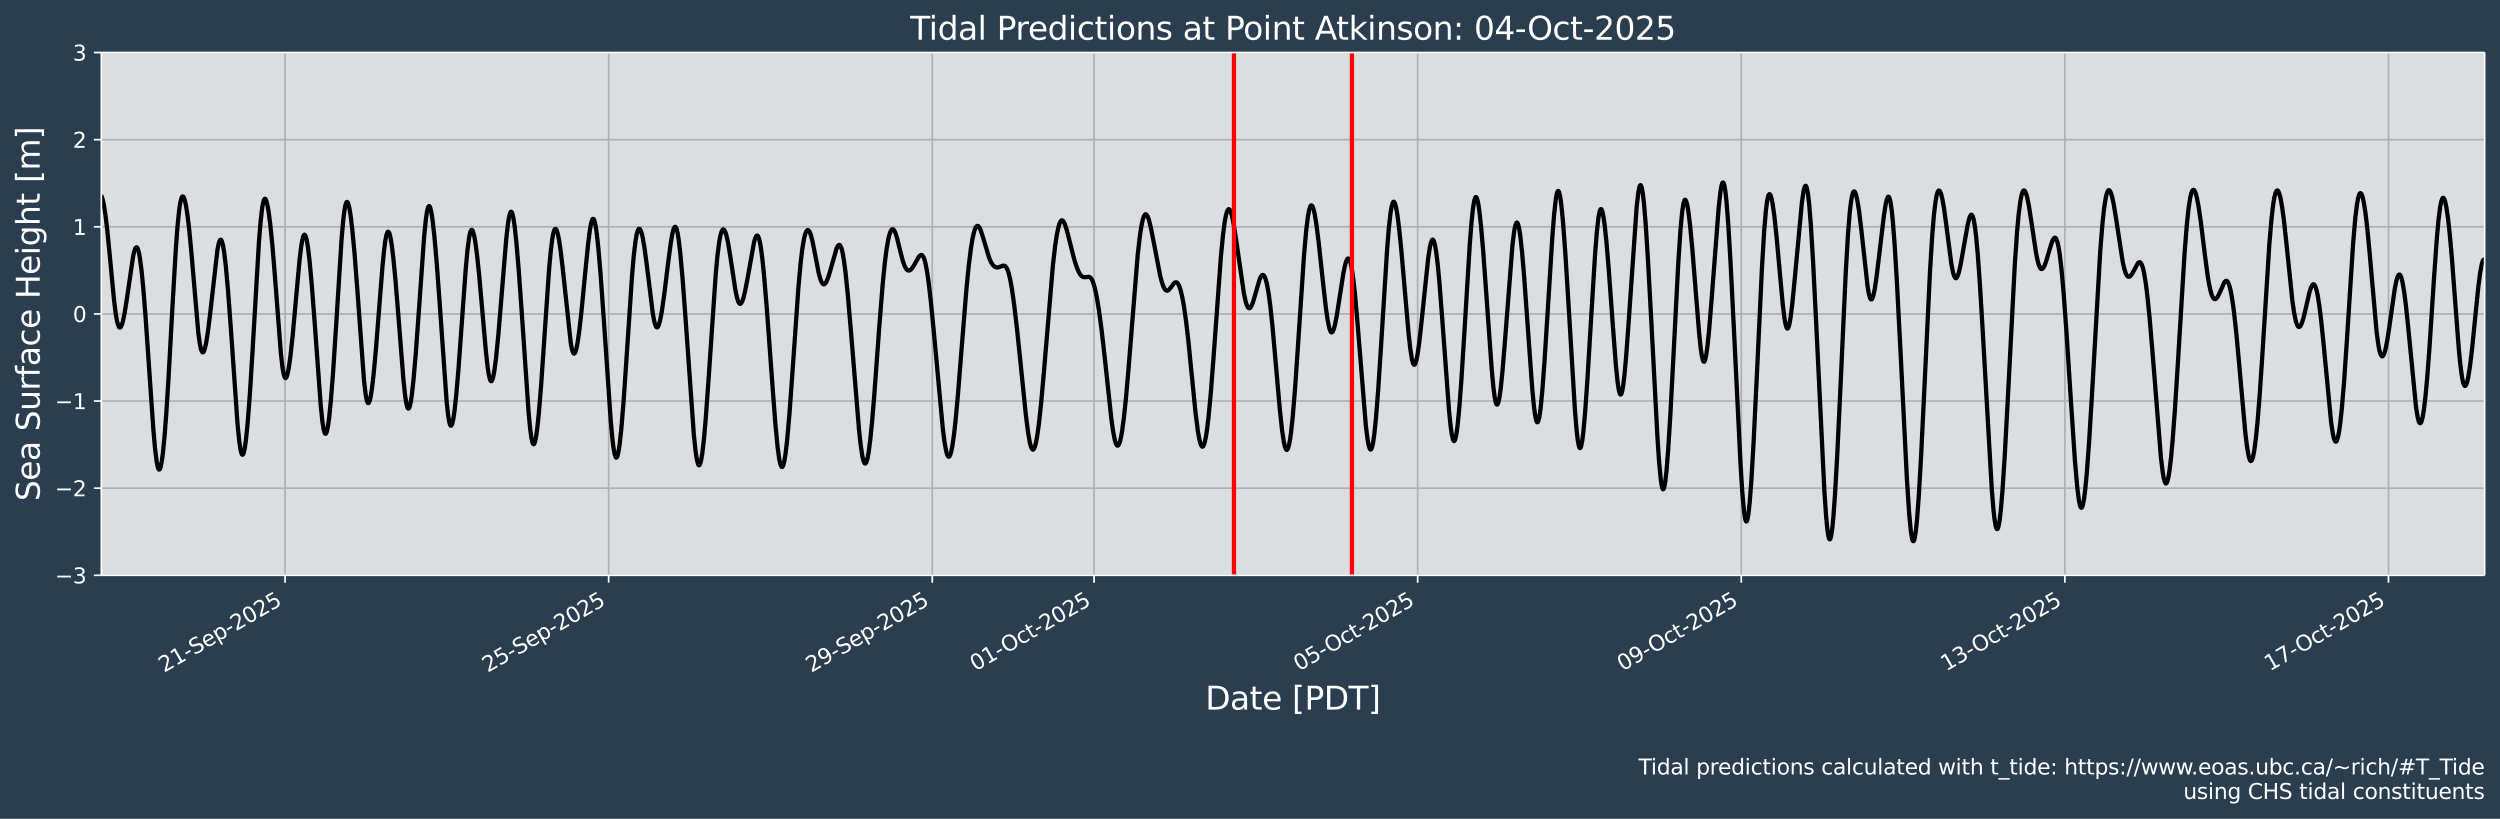 <?xml version="1.0" encoding="UTF-8"?>
<!DOCTYPE svg  PUBLIC '-//W3C//DTD SVG 1.1//EN'  'http://www.w3.org/Graphics/SVG/1.1/DTD/svg11.dtd'>
<svg width="1170.7pt" height="383.43pt" version="1.1" viewBox="0 0 1170.7 383.43" xmlns="http://www.w3.org/2000/svg" xmlns:xlink="http://www.w3.org/1999/xlink">
 <defs>
  <style type="text/css">*{stroke-linejoin: round; stroke-linecap: butt}</style>
 </defs>
 <g id="figure_1">
  <g id="patch_1">
   <path d="m0 383.43h1170.7v-383.43h-1170.7z" fill="#2b3e50"/>
  </g>
  <g id="axes_1">
   <g id="patch_2">
    <path d="m47.459 269.4h1116v-244.8h-1116z" fill="#dbdee1"/>
   </g>
   <g id="matplotlib.axis_1">
    <g id="xtick_1">
     <g id="line2d_1">
      <path d="m133.49 269.4v-244.8" clip-path="url(#p7d25f72ad2)" fill="none" stroke="#b0b0b0" stroke-linecap="square" stroke-width=".8"/>
     </g>
     <g id="line2d_2">
      <defs>
       <path id="m721f651498" d="m0 0v3.5" stroke="#fff" stroke-width=".8"/>
      </defs>
      <use x="133.488" y="269.398" fill="#ffffff" stroke="#ffffff" stroke-width=".8" xlink:href="#m721f651498"/>
     </g>
     <g id="text_1">
      <!-- 21-Sep-2025 -->
      <g transform="translate(76.814 315.1) rotate(-30) scale(.1 -.1)" fill="#fff">
       <defs>
        <path id="DejaVuSans-32" transform="scale(.016)" d="m1228 531h2203v-531h-2962v531q359 372 979 998 621 627 780 809 303 340 423 576 121 236 121 464 0 372-261 606-261 235-680 235-297 0-627-103-329-103-704-313v638q381 153 712 231 332 78 607 78 725 0 1156-363 431-362 431-968 0-288-108-546-107-257-392-607-78-91-497-524-418-433-1181-1211z"/>
        <path id="DejaVuSans-31" transform="scale(.016)" d="m794 531h1031v3560l-1122-225v575l1116 225h631v-4135h1031v-531h-2687v531z"/>
        <path id="DejaVuSans-2d" transform="scale(.016)" d="m313 2009h1684v-512h-1684v512z"/>
        <path id="DejaVuSans-53" transform="scale(.016)" d="m3425 4513v-616q-359 172-678 256-319 85-616 85-515 0-795-200t-280-569q0-310 186-468 186-157 705-254l381-78q706-135 1042-474t336-907q0-679-455-1029-454-350-1332-350-331 0-705 75-373 75-773 222v650q384-215 753-325 369-109 725-109 540 0 834 212 294 213 294 607 0 343-211 537t-692 291l-385 75q-706 140-1022 440-315 300-315 835 0 619 436 975t1201 356q329 0 669-60 341-59 697-177z"/>
        <path id="DejaVuSans-65" transform="scale(.016)" d="m3597 1894v-281h-2644q38-594 358-905t892-311q331 0 642 81t618 244v-544q-310-131-635-200t-659-69q-838 0-1327 487-489 488-489 1320 0 859 464 1363 464 505 1252 505 706 0 1117-455 411-454 411-1235zm-575 169q-6 471-264 752-258 282-683 282-481 0-770-272t-333-766l2050 4z"/>
        <path id="DejaVuSans-70" transform="scale(.016)" d="m1159 525v-1856h-578v4831h578v-531q182 312 458 463 277 152 661 152 638 0 1036-506 399-506 399-1331t-399-1332q-398-506-1036-506-384 0-661 152-276 152-458 464zm1957 1222q0 634-261 995t-717 361q-457 0-718-361t-261-995 261-995 718-361q456 0 717 361t261 995z"/>
        <path id="DejaVuSans-30" transform="scale(.016)" d="m2034 4250q-487 0-733-480-245-479-245-1442 0-959 245-1439 246-480 733-480 491 0 736 480 246 480 246 1439 0 963-246 1442-245 480-736 480zm0 500q785 0 1199-621 414-620 414-1801 0-1178-414-1799-414-620-1199-620-784 0-1198 620-414 621-414 1799 0 1181 414 1801 414 621 1198 621z"/>
        <path id="DejaVuSans-35" transform="scale(.016)" d="m691 4666h2478v-532h-1900v-1143q137 47 274 70 138 23 276 23 781 0 1237-428 457-428 457-1159 0-753-469-1171-469-417-1322-417-294 0-599 50-304 50-629 150v635q281-153 581-228t634-75q541 0 856 284 316 284 316 772 0 487-316 771-315 285-856 285-253 0-505-56-251-56-513-175v2344z"/>
       </defs>
       <use xlink:href="#DejaVuSans-32"/>
       <use transform="translate(63.623)" xlink:href="#DejaVuSans-31"/>
       <use transform="translate(127.25)" xlink:href="#DejaVuSans-2d"/>
       <use transform="translate(163.33)" xlink:href="#DejaVuSans-53"/>
       <use transform="translate(226.81)" xlink:href="#DejaVuSans-65"/>
       <use transform="translate(288.33)" xlink:href="#DejaVuSans-70"/>
       <use transform="translate(351.81)" xlink:href="#DejaVuSans-2d"/>
       <use transform="translate(387.89)" xlink:href="#DejaVuSans-32"/>
       <use transform="translate(451.51)" xlink:href="#DejaVuSans-30"/>
       <use transform="translate(515.14)" xlink:href="#DejaVuSans-32"/>
       <use transform="translate(578.76)" xlink:href="#DejaVuSans-35"/>
      </g>
     </g>
    </g>
    <g id="xtick_2">
     <g id="line2d_3">
      <path d="m285.02 269.4v-244.8" clip-path="url(#p7d25f72ad2)" fill="none" stroke="#b0b0b0" stroke-linecap="square" stroke-width=".8"/>
     </g>
     <g id="line2d_4">
      <use x="285.024" y="269.398" fill="#ffffff" stroke="#ffffff" stroke-width=".8" xlink:href="#m721f651498"/>
     </g>
     <g id="text_2">
      <!-- 25-Sep-2025 -->
      <g transform="translate(228.35 315.1) rotate(-30) scale(.1 -.1)" fill="#fff">
       <use xlink:href="#DejaVuSans-32"/>
       <use transform="translate(63.623)" xlink:href="#DejaVuSans-35"/>
       <use transform="translate(127.25)" xlink:href="#DejaVuSans-2d"/>
       <use transform="translate(163.33)" xlink:href="#DejaVuSans-53"/>
       <use transform="translate(226.81)" xlink:href="#DejaVuSans-65"/>
       <use transform="translate(288.33)" xlink:href="#DejaVuSans-70"/>
       <use transform="translate(351.81)" xlink:href="#DejaVuSans-2d"/>
       <use transform="translate(387.89)" xlink:href="#DejaVuSans-32"/>
       <use transform="translate(451.51)" xlink:href="#DejaVuSans-30"/>
       <use transform="translate(515.14)" xlink:href="#DejaVuSans-32"/>
       <use transform="translate(578.76)" xlink:href="#DejaVuSans-35"/>
      </g>
     </g>
    </g>
    <g id="xtick_3">
     <g id="line2d_5">
      <path d="m436.56 269.4v-244.8" clip-path="url(#p7d25f72ad2)" fill="none" stroke="#b0b0b0" stroke-linecap="square" stroke-width=".8"/>
     </g>
     <g id="line2d_6">
      <use x="436.56" y="269.398" fill="#ffffff" stroke="#ffffff" stroke-width=".8" xlink:href="#m721f651498"/>
     </g>
     <g id="text_3">
      <!-- 29-Sep-2025 -->
      <g transform="translate(379.89 315.1) rotate(-30) scale(.1 -.1)" fill="#fff">
       <defs>
        <path id="DejaVuSans-39" transform="scale(.016)" d="m703 97v575q238-113 481-172 244-59 479-59 625 0 954 420 330 420 377 1277-181-269-460-413-278-144-615-144-700 0-1108 423-408 424-408 1159 0 718 425 1152 425 435 1131 435 810 0 1236-621 427-620 427-1801 0-1103-524-1761-523-658-1407-658-238 0-482 47-243 47-506 141zm1256 1978q425 0 673 290 249 291 249 798 0 503-249 795-248 292-673 292t-673-292-248-795q0-507 248-798 248-290 673-290z"/>
       </defs>
       <use xlink:href="#DejaVuSans-32"/>
       <use transform="translate(63.623)" xlink:href="#DejaVuSans-39"/>
       <use transform="translate(127.25)" xlink:href="#DejaVuSans-2d"/>
       <use transform="translate(163.33)" xlink:href="#DejaVuSans-53"/>
       <use transform="translate(226.81)" xlink:href="#DejaVuSans-65"/>
       <use transform="translate(288.33)" xlink:href="#DejaVuSans-70"/>
       <use transform="translate(351.81)" xlink:href="#DejaVuSans-2d"/>
       <use transform="translate(387.89)" xlink:href="#DejaVuSans-32"/>
       <use transform="translate(451.51)" xlink:href="#DejaVuSans-30"/>
       <use transform="translate(515.14)" xlink:href="#DejaVuSans-32"/>
       <use transform="translate(578.76)" xlink:href="#DejaVuSans-35"/>
      </g>
     </g>
    </g>
    <g id="xtick_4">
     <g id="line2d_7">
      <path d="m512.33 269.4v-244.8" clip-path="url(#p7d25f72ad2)" fill="none" stroke="#b0b0b0" stroke-linecap="square" stroke-width=".8"/>
     </g>
     <g id="line2d_8">
      <use x="512.328" y="269.398" fill="#ffffff" stroke="#ffffff" stroke-width=".8" xlink:href="#m721f651498"/>
     </g>
     <g id="text_4">
      <!-- 01-Oct-2025 -->
      <g transform="translate(456.77 314.46) rotate(-30) scale(.1 -.1)" fill="#fff">
       <defs>
        <path id="DejaVuSans-4f" transform="scale(.016)" d="m2522 4238q-688 0-1093-513-404-512-404-1397 0-881 404-1394 405-512 1093-512 687 0 1089 512 402 513 402 1394 0 885-402 1397-402 513-1089 513zm0 512q981 0 1568-658 588-658 588-1764 0-1103-588-1761-587-658-1568-658-984 0-1574 656-589 657-589 1763t589 1764q590 658 1574 658z"/>
        <path id="DejaVuSans-63" transform="scale(.016)" d="m3122 3366v-538q-244 135-489 202t-495 67q-560 0-870-355-309-354-309-995t309-996q310-354 870-354 250 0 495 67t489 202v-532q-241-112-499-168-257-57-548-57-791 0-1257 497-465 497-465 1341 0 856 470 1346 471 491 1290 491 265 0 518-55 253-54 491-163z"/>
        <path id="DejaVuSans-74" transform="scale(.016)" d="m1172 4494v-994h1184v-447h-1184v-1900q0-428 117-550t477-122h590v-481h-590q-666 0-919 248-253 249-253 905v1900h-422v447h422v994h578z"/>
       </defs>
       <use xlink:href="#DejaVuSans-30"/>
       <use transform="translate(63.623)" xlink:href="#DejaVuSans-31"/>
       <use transform="translate(127.25)" xlink:href="#DejaVuSans-2d"/>
       <use transform="translate(166.08)" xlink:href="#DejaVuSans-4f"/>
       <use transform="translate(244.79)" xlink:href="#DejaVuSans-63"/>
       <use transform="translate(299.77)" xlink:href="#DejaVuSans-74"/>
       <use transform="translate(338.98)" xlink:href="#DejaVuSans-2d"/>
       <use transform="translate(375.06)" xlink:href="#DejaVuSans-32"/>
       <use transform="translate(438.69)" xlink:href="#DejaVuSans-30"/>
       <use transform="translate(502.31)" xlink:href="#DejaVuSans-32"/>
       <use transform="translate(565.93)" xlink:href="#DejaVuSans-35"/>
      </g>
     </g>
    </g>
    <g id="xtick_5">
     <g id="line2d_9">
      <path d="m663.86 269.4v-244.8" clip-path="url(#p7d25f72ad2)" fill="none" stroke="#b0b0b0" stroke-linecap="square" stroke-width=".8"/>
     </g>
     <g id="line2d_10">
      <use x="663.864" y="269.398" fill="#ffffff" stroke="#ffffff" stroke-width=".8" xlink:href="#m721f651498"/>
     </g>
     <g id="text_5">
      <!-- 05-Oct-2025 -->
      <g transform="translate(608.3 314.46) rotate(-30) scale(.1 -.1)" fill="#fff">
       <use xlink:href="#DejaVuSans-30"/>
       <use transform="translate(63.623)" xlink:href="#DejaVuSans-35"/>
       <use transform="translate(127.25)" xlink:href="#DejaVuSans-2d"/>
       <use transform="translate(166.08)" xlink:href="#DejaVuSans-4f"/>
       <use transform="translate(244.79)" xlink:href="#DejaVuSans-63"/>
       <use transform="translate(299.77)" xlink:href="#DejaVuSans-74"/>
       <use transform="translate(338.98)" xlink:href="#DejaVuSans-2d"/>
       <use transform="translate(375.06)" xlink:href="#DejaVuSans-32"/>
       <use transform="translate(438.69)" xlink:href="#DejaVuSans-30"/>
       <use transform="translate(502.31)" xlink:href="#DejaVuSans-32"/>
       <use transform="translate(565.93)" xlink:href="#DejaVuSans-35"/>
      </g>
     </g>
    </g>
    <g id="xtick_6">
     <g id="line2d_11">
      <path d="m815.4 269.4v-244.8" clip-path="url(#p7d25f72ad2)" fill="none" stroke="#b0b0b0" stroke-linecap="square" stroke-width=".8"/>
     </g>
     <g id="line2d_12">
      <use x="815.4" y="269.398" fill="#ffffff" stroke="#ffffff" stroke-width=".8" xlink:href="#m721f651498"/>
     </g>
     <g id="text_6">
      <!-- 09-Oct-2025 -->
      <g transform="translate(759.84 314.46) rotate(-30) scale(.1 -.1)" fill="#fff">
       <use xlink:href="#DejaVuSans-30"/>
       <use transform="translate(63.623)" xlink:href="#DejaVuSans-39"/>
       <use transform="translate(127.25)" xlink:href="#DejaVuSans-2d"/>
       <use transform="translate(166.08)" xlink:href="#DejaVuSans-4f"/>
       <use transform="translate(244.79)" xlink:href="#DejaVuSans-63"/>
       <use transform="translate(299.77)" xlink:href="#DejaVuSans-74"/>
       <use transform="translate(338.98)" xlink:href="#DejaVuSans-2d"/>
       <use transform="translate(375.06)" xlink:href="#DejaVuSans-32"/>
       <use transform="translate(438.69)" xlink:href="#DejaVuSans-30"/>
       <use transform="translate(502.31)" xlink:href="#DejaVuSans-32"/>
       <use transform="translate(565.93)" xlink:href="#DejaVuSans-35"/>
      </g>
     </g>
    </g>
    <g id="xtick_7">
     <g id="line2d_13">
      <path d="m966.94 269.4v-244.8" clip-path="url(#p7d25f72ad2)" fill="none" stroke="#b0b0b0" stroke-linecap="square" stroke-width=".8"/>
     </g>
     <g id="line2d_14">
      <use x="966.936" y="269.398" fill="#ffffff" stroke="#ffffff" stroke-width=".8" xlink:href="#m721f651498"/>
     </g>
     <g id="text_7">
      <!-- 13-Oct-2025 -->
      <g transform="translate(911.37 314.46) rotate(-30) scale(.1 -.1)" fill="#fff">
       <defs>
        <path id="DejaVuSans-33" transform="scale(.016)" d="m2597 2516q453-97 707-404 255-306 255-756 0-690-475-1069-475-378-1350-378-293 0-604 58t-642 174v609q262-153 574-231 313-78 654-78 593 0 904 234t311 681q0 413-289 645-289 233-804 233h-544v519h569q465 0 712 186t247 536q0 359-255 551-254 193-729 193-260 0-557-57-297-56-653-174v562q360 100 674 150t592 50q719 0 1137-327 419-326 419-882 0-388-222-655t-631-370z"/>
       </defs>
       <use xlink:href="#DejaVuSans-31"/>
       <use transform="translate(63.623)" xlink:href="#DejaVuSans-33"/>
       <use transform="translate(127.25)" xlink:href="#DejaVuSans-2d"/>
       <use transform="translate(166.08)" xlink:href="#DejaVuSans-4f"/>
       <use transform="translate(244.79)" xlink:href="#DejaVuSans-63"/>
       <use transform="translate(299.77)" xlink:href="#DejaVuSans-74"/>
       <use transform="translate(338.98)" xlink:href="#DejaVuSans-2d"/>
       <use transform="translate(375.06)" xlink:href="#DejaVuSans-32"/>
       <use transform="translate(438.69)" xlink:href="#DejaVuSans-30"/>
       <use transform="translate(502.31)" xlink:href="#DejaVuSans-32"/>
       <use transform="translate(565.93)" xlink:href="#DejaVuSans-35"/>
      </g>
     </g>
    </g>
    <g id="xtick_8">
     <g id="line2d_15">
      <path d="m1118.5 269.4v-244.8" clip-path="url(#p7d25f72ad2)" fill="none" stroke="#b0b0b0" stroke-linecap="square" stroke-width=".8"/>
     </g>
     <g id="line2d_16">
      <use x="1118.472" y="269.398" fill="#ffffff" stroke="#ffffff" stroke-width=".8" xlink:href="#m721f651498"/>
     </g>
     <g id="text_8">
      <!-- 17-Oct-2025 -->
      <g transform="translate(1062.9 314.46) rotate(-30) scale(.1 -.1)" fill="#fff">
       <defs>
        <path id="DejaVuSans-37" transform="scale(.016)" d="m525 4666h3e3v-269l-1694-4397h-659l1594 4134h-2241v532z"/>
       </defs>
       <use xlink:href="#DejaVuSans-31"/>
       <use transform="translate(63.623)" xlink:href="#DejaVuSans-37"/>
       <use transform="translate(127.25)" xlink:href="#DejaVuSans-2d"/>
       <use transform="translate(166.08)" xlink:href="#DejaVuSans-4f"/>
       <use transform="translate(244.79)" xlink:href="#DejaVuSans-63"/>
       <use transform="translate(299.77)" xlink:href="#DejaVuSans-74"/>
       <use transform="translate(338.98)" xlink:href="#DejaVuSans-2d"/>
       <use transform="translate(375.06)" xlink:href="#DejaVuSans-32"/>
       <use transform="translate(438.69)" xlink:href="#DejaVuSans-30"/>
       <use transform="translate(502.31)" xlink:href="#DejaVuSans-32"/>
       <use transform="translate(565.93)" xlink:href="#DejaVuSans-35"/>
      </g>
     </g>
    </g>
    <g id="text_9">
     <!-- Date [PDT] -->
     <g transform="translate(564.42 332.3) scale(.15 -.15)" fill="#fff">
      <defs>
       <path id="BitstreamVeraSans-Roman-44" transform="scale(.016)" d="m1259 4147v-3628h763q966 0 1414 437 448 438 448 1382 0 937-448 1373t-1414 436h-763zm-631 519h1297q1356 0 1990-564 635-564 635-1764 0-1207-638-1773-637-565-1987-565h-1297v4666z"/>
       <path id="BitstreamVeraSans-Roman-61" transform="scale(.016)" d="m2194 1759q-697 0-966-159t-269-544q0-306 202-486 202-179 548-179 479 0 768 339t289 901v128h-572zm1147 238v-1997h-575v531q-197-318-491-470t-719-152q-537 0-855 302-317 302-317 808 0 590 395 890 396 300 1180 300h807v57q0 397-261 614t-733 217q-300 0-585-72-284-72-546-216v532q315 122 612 182 297 61 578 61 760 0 1135-394 375-393 375-1193z"/>
       <path id="BitstreamVeraSans-Roman-74" transform="scale(.016)" d="m1172 4494v-994h1184v-447h-1184v-1900q0-428 117-550t477-122h590v-481h-590q-666 0-919 248-253 249-253 905v1900h-422v447h422v994h578z"/>
       <path id="BitstreamVeraSans-Roman-65" transform="scale(.016)" d="m3597 1894v-281h-2644q38-594 358-905t892-311q331 0 642 81t618 244v-544q-310-131-635-200t-659-69q-838 0-1327 487-489 488-489 1320 0 859 464 1363 464 505 1252 505 706 0 1117-455 411-454 411-1235zm-575 169q-6 471-264 752-258 282-683 282-481 0-770-272t-333-766l2050 4z"/>
       <path id="BitstreamVeraSans-Roman-5b" transform="scale(.016)" d="m550 4863h1325v-447h-750v-4813h750v-447h-1325v5707z"/>
       <path id="BitstreamVeraSans-Roman-50" transform="scale(.016)" d="m1259 4147v-1753h794q441 0 681 228 241 228 241 650 0 419-241 647-240 228-681 228h-794zm-631 519h1425q785 0 1186-355 402-355 402-1039 0-691-402-1044-401-353-1186-353h-794v-1875h-631v4666z"/>
       <path id="BitstreamVeraSans-Roman-54" transform="scale(.016)" d="m-19 4666h3947v-532h-1656v-4134h-634v4134h-1657v532z"/>
       <path id="BitstreamVeraSans-Roman-5d" transform="scale(.016)" d="m1947 4863v-5707h-1325v447h747v4813h-747v447h1325z"/>
      </defs>
      <use xlink:href="#BitstreamVeraSans-Roman-44"/>
      <use transform="translate(77.002)" xlink:href="#BitstreamVeraSans-Roman-61"/>
      <use transform="translate(138.28)" xlink:href="#BitstreamVeraSans-Roman-74"/>
      <use transform="translate(177.49)" xlink:href="#BitstreamVeraSans-Roman-65"/>
      <use transform="translate(239.01)" xlink:href="#BitstreamVeraSans-Roman-20"/>
      <use transform="translate(270.8)" xlink:href="#BitstreamVeraSans-Roman-5b"/>
      <use transform="translate(309.81)" xlink:href="#BitstreamVeraSans-Roman-50"/>
      <use transform="translate(370.12)" xlink:href="#BitstreamVeraSans-Roman-44"/>
      <use transform="translate(447.12)" xlink:href="#BitstreamVeraSans-Roman-54"/>
      <use transform="translate(508.2)" xlink:href="#BitstreamVeraSans-Roman-5d"/>
     </g>
    </g>
   </g>
   <g id="matplotlib.axis_2">
    <g id="ytick_1">
     <g id="line2d_17">
      <path d="m47.459 269.4h1116" clip-path="url(#p7d25f72ad2)" fill="none" stroke="#b0b0b0" stroke-linecap="square" stroke-width=".8"/>
     </g>
     <g id="line2d_18">
      <defs>
       <path id="md6cf7fddff" d="m0 0h-3.5" stroke="#fff" stroke-width=".8"/>
      </defs>
      <use x="47.459" y="269.398" fill="#ffffff" stroke="#ffffff" stroke-width=".8" xlink:href="#md6cf7fddff"/>
     </g>
     <g id="text_10">
      <!-- −3 -->
      <g transform="translate(25.717 273.2) scale(.1 -.1)" fill="#fff">
       <defs>
        <path id="DejaVuSans-2212" transform="scale(.016)" d="m678 2272h4006v-531h-4006v531z"/>
       </defs>
       <use xlink:href="#DejaVuSans-2212"/>
       <use transform="translate(83.789)" xlink:href="#DejaVuSans-33"/>
      </g>
     </g>
    </g>
    <g id="ytick_2">
     <g id="line2d_19">
      <path d="m47.459 228.6h1116" clip-path="url(#p7d25f72ad2)" fill="none" stroke="#b0b0b0" stroke-linecap="square" stroke-width=".8"/>
     </g>
     <g id="line2d_20">
      <use x="47.459" y="228.598" fill="#ffffff" stroke="#ffffff" stroke-width=".8" xlink:href="#md6cf7fddff"/>
     </g>
     <g id="text_11">
      <!-- −2 -->
      <g transform="translate(25.717 232.4) scale(.1 -.1)" fill="#fff">
       <use xlink:href="#DejaVuSans-2212"/>
       <use transform="translate(83.789)" xlink:href="#DejaVuSans-32"/>
      </g>
     </g>
    </g>
    <g id="ytick_3">
     <g id="line2d_21">
      <path d="m47.459 187.8h1116" clip-path="url(#p7d25f72ad2)" fill="none" stroke="#b0b0b0" stroke-linecap="square" stroke-width=".8"/>
     </g>
     <g id="line2d_22">
      <use x="47.459" y="187.798" fill="#ffffff" stroke="#ffffff" stroke-width=".8" xlink:href="#md6cf7fddff"/>
     </g>
     <g id="text_12">
      <!-- −1 -->
      <g transform="translate(25.717 191.6) scale(.1 -.1)" fill="#fff">
       <use xlink:href="#DejaVuSans-2212"/>
       <use transform="translate(83.789)" xlink:href="#DejaVuSans-31"/>
      </g>
     </g>
    </g>
    <g id="ytick_4">
     <g id="line2d_23">
      <path d="m47.459 147h1116" clip-path="url(#p7d25f72ad2)" fill="none" stroke="#b0b0b0" stroke-linecap="square" stroke-width=".8"/>
     </g>
     <g id="line2d_24">
      <use x="47.459" y="146.998" fill="#ffffff" stroke="#ffffff" stroke-width=".8" xlink:href="#md6cf7fddff"/>
     </g>
     <g id="text_13">
      <!-- 0 -->
      <g transform="translate(34.097 150.8) scale(.1 -.1)" fill="#fff">
       <use xlink:href="#DejaVuSans-30"/>
      </g>
     </g>
    </g>
    <g id="ytick_5">
     <g id="line2d_25">
      <path d="m47.459 106.2h1116" clip-path="url(#p7d25f72ad2)" fill="none" stroke="#b0b0b0" stroke-linecap="square" stroke-width=".8"/>
     </g>
     <g id="line2d_26">
      <use x="47.459" y="106.198" fill="#ffffff" stroke="#ffffff" stroke-width=".8" xlink:href="#md6cf7fddff"/>
     </g>
     <g id="text_14">
      <!-- 1 -->
      <g transform="translate(34.097 110) scale(.1 -.1)" fill="#fff">
       <use xlink:href="#DejaVuSans-31"/>
      </g>
     </g>
    </g>
    <g id="ytick_6">
     <g id="line2d_27">
      <path d="m47.459 65.398h1116" clip-path="url(#p7d25f72ad2)" fill="none" stroke="#b0b0b0" stroke-linecap="square" stroke-width=".8"/>
     </g>
     <g id="line2d_28">
      <use x="47.459" y="65.398" fill="#ffffff" stroke="#ffffff" stroke-width=".8" xlink:href="#md6cf7fddff"/>
     </g>
     <g id="text_15">
      <!-- 2 -->
      <g transform="translate(34.097 69.197) scale(.1 -.1)" fill="#fff">
       <use xlink:href="#DejaVuSans-32"/>
      </g>
     </g>
    </g>
    <g id="ytick_7">
     <g id="line2d_29">
      <path d="m47.459 24.598h1116" clip-path="url(#p7d25f72ad2)" fill="none" stroke="#b0b0b0" stroke-linecap="square" stroke-width=".8"/>
     </g>
     <g id="line2d_30">
      <use x="47.459" y="24.598" fill="#ffffff" stroke="#ffffff" stroke-width=".8" xlink:href="#md6cf7fddff"/>
     </g>
     <g id="text_16">
      <!-- 3 -->
      <g transform="translate(34.097 28.397) scale(.1 -.1)" fill="#fff">
       <use xlink:href="#DejaVuSans-33"/>
      </g>
     </g>
    </g>
    <g id="text_17">
     <!-- Sea Surface Height [m] -->
     <g transform="translate(18.598 234.64) rotate(-90) scale(.15 -.15)" fill="#fff">
      <defs>
       <path id="BitstreamVeraSans-Roman-53" transform="scale(.016)" d="m3425 4513v-616q-359 172-678 256-319 85-616 85-515 0-795-200t-280-569q0-310 186-468 186-157 705-254l381-78q706-135 1042-474t336-907q0-679-455-1029-454-350-1332-350-331 0-705 75-373 75-773 222v650q384-215 753-325 369-109 725-109 540 0 834 212 294 213 294 607 0 343-211 537t-692 291l-385 75q-706 140-1022 440-315 300-315 835 0 619 436 975t1201 356q329 0 669-60 341-59 697-177z"/>
       <path id="BitstreamVeraSans-Roman-75" transform="scale(.016)" d="m544 1381v2119h575v-2097q0-497 193-746 194-248 582-248 465 0 735 297 271 297 271 810v1984h575v-3500h-575v538q-209-319-486-474-276-155-642-155-603 0-916 375-312 375-312 1097z"/>
       <path id="BitstreamVeraSans-Roman-72" transform="scale(.016)" d="m2631 2963q-97 56-211 82-114 27-251 27-488 0-749-317t-261-911v-1844h-578v3500h578v-544q182 319 472 473 291 155 707 155 59 0 131-8 72-7 159-23l3-590z"/>
       <path id="BitstreamVeraSans-Roman-66" transform="scale(.016)" d="m2375 4863v-479h-550q-309 0-430-125-120-125-120-450v-309h947v-447h-947v-3053h-578v3053h-550v447h550v244q0 584 272 851 272 268 862 268h544z"/>
       <path id="BitstreamVeraSans-Roman-63" transform="scale(.016)" d="m3122 3366v-538q-244 135-489 202t-495 67q-560 0-870-355-309-354-309-995t309-996q310-354 870-354 250 0 495 67t489 202v-532q-241-112-499-168-257-57-548-57-791 0-1257 497-465 497-465 1341 0 856 470 1346 471 491 1290 491 265 0 518-55 253-54 491-163z"/>
       <path id="BitstreamVeraSans-Roman-48" transform="scale(.016)" d="m628 4666h631v-1913h2294v1913h631v-4666h-631v2222h-2294v-2222h-631v4666z"/>
       <path id="BitstreamVeraSans-Roman-69" transform="scale(.016)" d="m603 3500h575v-3500h-575v3500zm0 1363h575v-729h-575v729z"/>
       <path id="BitstreamVeraSans-Roman-67" transform="scale(.016)" d="m2906 1791q0 625-258 968-257 344-723 344-462 0-720-344-258-343-258-968 0-622 258-966t720-344q466 0 723 344 258 344 258 966zm575-1357q0-893-397-1329-396-436-1215-436-303 0-572 45t-522 139v559q253-137 500-202 247-66 503-66 566 0 847 295t281 892v285q-178-310-456-463t-666-153q-643 0-1037 490-394 491-394 1301 0 812 394 1302 394 491 1037 491 388 0 666-153t456-462v531h575v-3066z"/>
       <path id="BitstreamVeraSans-Roman-68" transform="scale(.016)" d="m3513 2113v-2113h-575v2094q0 497-194 743-194 247-581 247-466 0-735-297-269-296-269-809v-1978h-578v4863h578v-1907q207 316 486 472 280 156 646 156 603 0 912-373 310-373 310-1098z"/>
       <path id="BitstreamVeraSans-Roman-6d" transform="scale(.016)" d="m3328 2828q216 388 516 572t706 184q547 0 844-383 297-382 297-1088v-2113h-578v2094q0 503-179 746-178 244-543 244-447 0-707-297-259-296-259-809v-1978h-578v2094q0 506-178 748t-550 242q-441 0-701-298-259-298-259-808v-1978h-578v3500h578v-544q197 322 472 475t653 153q382 0 649-194 267-193 395-562z"/>
      </defs>
      <use xlink:href="#BitstreamVeraSans-Roman-53"/>
      <use transform="translate(63.477)" xlink:href="#BitstreamVeraSans-Roman-65"/>
      <use transform="translate(125)" xlink:href="#BitstreamVeraSans-Roman-61"/>
      <use transform="translate(186.28)" xlink:href="#BitstreamVeraSans-Roman-20"/>
      <use transform="translate(218.07)" xlink:href="#BitstreamVeraSans-Roman-53"/>
      <use transform="translate(281.54)" xlink:href="#BitstreamVeraSans-Roman-75"/>
      <use transform="translate(344.92)" xlink:href="#BitstreamVeraSans-Roman-72"/>
      <use transform="translate(386.04)" xlink:href="#BitstreamVeraSans-Roman-66"/>
      <use transform="translate(421.24)" xlink:href="#BitstreamVeraSans-Roman-61"/>
      <use transform="translate(482.52)" xlink:href="#BitstreamVeraSans-Roman-63"/>
      <use transform="translate(537.5)" xlink:href="#BitstreamVeraSans-Roman-65"/>
      <use transform="translate(599.02)" xlink:href="#BitstreamVeraSans-Roman-20"/>
      <use transform="translate(630.81)" xlink:href="#BitstreamVeraSans-Roman-48"/>
      <use transform="translate(706.01)" xlink:href="#BitstreamVeraSans-Roman-65"/>
      <use transform="translate(767.53)" xlink:href="#BitstreamVeraSans-Roman-69"/>
      <use transform="translate(795.31)" xlink:href="#BitstreamVeraSans-Roman-67"/>
      <use transform="translate(858.79)" xlink:href="#BitstreamVeraSans-Roman-68"/>
      <use transform="translate(922.17)" xlink:href="#BitstreamVeraSans-Roman-74"/>
      <use transform="translate(961.38)" xlink:href="#BitstreamVeraSans-Roman-20"/>
      <use transform="translate(993.16)" xlink:href="#BitstreamVeraSans-Roman-5b"/>
      <use transform="translate(1032.2)" xlink:href="#BitstreamVeraSans-Roman-6d"/>
      <use transform="translate(1129.6)" xlink:href="#BitstreamVeraSans-Roman-5d"/>
     </g>
    </g>
   </g>
   <g id="line2d_31">
    <path d="m47.328 91.482 0.263 0.469 0.526 1.61 0.526 2.44 0.789 5.069 0.789 6.568 1.315 13.405 1.842 19.302 0.789 6.363 0.526 3.143 0.526 2.162 0.526 1.166 0.263 0.22 0.263-0.01 0.263-0.23 0.526-1.069 0.526-1.793 0.789-3.815 1.052-6.658 2.894-19.749 0.526-2.313 0.526-1.482 0.263-0.386 0.263-0.131 0.263 0.133 0.263 0.404 0.526 1.633 0.526 2.718 0.789 5.981 0.789 7.975 1.052 13.049 1.579 22.821 2.105 30.425 0.789 8.971 0.789 6.401 0.526 2.548 0.263 0.72 0.263 0.344 0.263-0.032 0.263-0.403 0.263-0.767 0.526-2.581 0.526-3.887 0.789-8.015 0.789-10.282 1.052-16.572 1.842-33.545 1.579-27.091 0.789-10.602 0.789-7.763 0.526-3.464 0.526-2.104 0.263-0.563 0.263-0.254 0.263 0.04 0.263 0.319 0.526 1.411 0.526 2.344 0.789 5.055 0.789 6.697 1.052 11.122 3.157 36.737 0.789 5.708 0.526 2.348 0.526 1.144 0.263 0.134 0.263-0.143 0.263-0.406 0.526-1.537 0.526-2.391 0.789-4.913 1.052-8.408 3.42-30.011 0.526-2.757 0.526-1.697 0.263-0.412 0.263-0.107 0.263 0.203 0.263 0.513 0.526 1.94 0.526 3.097 0.789 6.571 1.052 11.644 1.315 17.755 3.157 45 0.789 7.814 0.526 3.568 0.526 2.072 0.263 0.451 0.263 0.06 0.263-0.327 0.263-0.705 0.526-2.491 0.526-3.821 0.789-7.901 1.052-13.856 1.315-21.292 2.894-49.328 0.789-9.709 0.789-6.631 0.526-2.579 0.263-0.742 0.263-0.391 0.263-0.054 0.263 0.267 0.263 0.568 0.526 1.963 0.526 2.938 0.789 5.958 1.052 10.388 1.052 12.733 2.894 37.545 0.789 6.815 0.526 2.937 0.526 1.562 0.263 0.27 0.263-0.058 0.263-0.372 0.526-1.612 0.526-2.643 0.789-5.539 1.052-9.632 1.579-17.438 1.579-17.303 0.789-6.695 0.526-3.2 0.526-1.99 0.263-0.509 0.263-0.177 0.263 0.155 0.263 0.482 0.526 1.909 0.526 3.074 0.789 6.487 1.052 11.37 1.315 17.176 2.894 39.456 0.789 7.509 0.526 3.377 0.526 1.885 0.263 0.36 0.263-0.03 0.263-0.413 0.263-0.785 0.526-2.625 0.526-3.901 0.789-7.874 1.052-13.469 1.315-20.213 2.631-41.674 0.789-9.035 0.526-4.334 0.526-2.831 0.263-0.84 0.263-0.461 0.263-0.092 0.263 0.262 0.263 0.599 0.526 2.126 0.526 3.215 0.789 6.496 1.052 11.112 1.315 16.953 3.157 43.04 0.789 6.615 0.526 2.639 0.263 0.757 0.263 0.383 0.263 0.017 0.263-0.336 0.263-0.673 0.526-2.276 0.526-3.366 0.789-6.713 1.052-11.294 1.579-20.025 1.579-19.808 0.789-7.824 0.526-3.892 0.526-2.636 0.526-1.294 0.263-0.139 0.263 0.193 0.263 0.515 0.526 1.941 0.526 3.038 0.789 6.278 1.052 10.829 1.315 16.171 2.368 30.02 0.789 7.48 0.526 3.539 0.526 2.166 0.263 0.535 0.263 0.165 0.263-0.203 0.263-0.563 0.526-2.151 0.526-3.394 0.789-7.039 1.052-12.143 1.315-18.129 2.631-37.099 0.789-7.849 0.526-3.592 0.526-2.11 0.263-0.482 0.263-0.102 0.263 0.269 0.263 0.627 0.526 2.255 0.526 3.446 0.789 6.994 1.052 11.873 1.315 17.702 3.42 48.434 0.789 6.992 0.526 2.869 0.263 0.854 0.263 0.468 0.263 0.075 0.263-0.303 0.263-0.666 0.526-2.348 0.526-3.557 0.789-7.198 1.052-12.215 1.579-21.781 1.842-25.395 0.789-8.562 0.789-6.065 0.526-2.436 0.263-0.719 0.263-0.389 0.263-0.066 0.263 0.245 0.263 0.543 0.526 1.914 0.526 2.898 0.789 5.878 1.052 10.03 1.579 17.922 1.579 17.808 0.789 7.026 0.526 3.442 0.526 2.235 0.263 0.629 0.263 0.294 0.263-0.041 0.263-0.37 0.526-1.687 0.526-2.843 0.789-6.075 1.052-10.606 1.579-19.093 2.105-25.603 0.789-7.153 0.526-3.348 0.526-1.997 0.263-0.458 0.263-0.091 0.263 0.274 0.263 0.633 0.526 2.288 0.526 3.532 0.789 7.243 1.052 12.354 1.315 18.243 3.42 49.842 0.789 7.982 0.526 3.691 0.526 2.187 0.263 0.51 0.263 0.121 0.263-0.264 0.263-0.638 0.526-2.335 0.526-3.619 0.789-7.446 1.052-12.792 1.579-22.951 2.105-30.676 0.789-8.958 0.789-6.498 0.526-2.793 0.526-1.541 0.263-0.315 0.263-0.025 0.263 0.252 0.263 0.514 0.526 1.754 0.526 2.617 0.789 5.282 1.052 9.01 3.683 34.158 0.526 2.705 0.526 1.628 0.263 0.386 0.263 0.097 0.263-0.189 0.263-0.469 0.526-1.733 0.526-2.69 0.789-5.506 1.052-9.31 1.842-18.952 1.315-12.999 0.789-6.144 0.526-2.926 0.526-1.76 0.263-0.399 0.263-0.064 0.263 0.275 0.263 0.614 0.526 2.216 0.526 3.447 0.789 7.153 1.052 12.344 1.579 22.184 3.157 46.16 0.789 8.608 0.526 4.292 0.526 2.936 0.526 1.471 0.263 0.172 0.263-0.203 0.263-0.57 0.526-2.198 0.526-3.503 0.789-7.36 1.052-12.87 1.315-19.27 2.631-39.378 0.789-9.09 0.789-6.769 0.526-3.097 0.526-1.963 0.526-0.88 0.263-0.059 0.263 0.179 0.263 0.405 0.526 1.438 0.526 2.195 0.789 4.512 1.052 7.792 2.894 23.308 0.789 4.036 0.526 1.619 0.263 0.46 0.263 0.223 0.263-0.013 0.263-0.245 0.526-1.152 0.526-1.957 0.789-4.189 1.052-7.27 2.105-17.005 1.052-7.835 0.789-4.485 0.526-1.955 0.526-0.923 0.263-0.034 0.263 0.264 0.263 0.567 0.526 2.038 0.526 3.196 0.789 6.723 1.052 11.784 1.315 17.647 3.946 55.248 0.789 7.505 0.526 3.564 0.526 2.255 0.263 0.61 0.263 0.259 0.263-0.092 0.263-0.44 0.526-1.895 0.526-3.171 0.789-6.871 0.789-8.967 1.315-18.217 3.42-50.118 0.789-8.402 0.789-6.239 0.526-2.908 0.526-1.934 0.526-1.016 0.263-0.185 0.263 0.019 0.263 0.214 0.526 0.978 0.526 1.656 0.789 3.599 1.052 6.406 2.368 15.68 0.789 3.647 0.526 1.609 0.526 0.883 0.263 0.165 0.263-0.017 0.263-0.193 0.526-0.885 0.526-1.485 0.789-3.152 1.052-5.428 3.157-17.562 0.526-1.859 0.526-1.137 0.263-0.251 0.263-0.017 0.263 0.228 0.263 0.483 0.526 1.748 0.526 2.781 0.789 5.965 0.789 7.777 1.315 15.777 2.105 28.858 1.842 24.424 1.052 10.972 0.789 5.745 0.526 2.393 0.526 1.148 0.263 0.095 0.263-0.224 0.263-0.54 0.526-2.002 0.526-3.167 0.789-6.703 1.052-11.907 1.315-18.09 2.894-41.295 1.052-11.615 0.789-6.616 0.789-4.715 0.526-2.117 0.526-1.341 0.526-0.609 0.263-0.043 0.263 0.124 0.526 0.728 0.526 1.325 0.789 2.96 1.052 5.234 1.842 9.539 0.789 2.99 0.526 1.381 0.526 0.848 0.526 0.316 0.263-0.034 0.526-0.422 0.526-0.847 0.789-1.926 1.052-3.445 2.894-10.188 0.526-1.081 0.526-0.529 0.263-0.017 0.263 0.167 0.263 0.363 0.526 1.349 0.526 2.208 0.526 3.058 0.789 6.054 1.052 10.288 1.579 18.44 3.683 44.893 0.789 7.133 0.789 5.157 0.526 2.155 0.526 1.048 0.263 0.099 0.263-0.186 0.263-0.469 0.526-1.766 0.526-2.822 0.789-6.029 0.789-7.866 1.052-12.637 2.368-32.341 1.579-19.776 1.052-10.51 0.789-6.106 0.789-4.529 0.526-2.159 0.526-1.492 0.526-0.844 0.263-0.186 0.263-0.032 0.263 0.117 0.526 0.66 0.526 1.178 0.789 2.554 1.579 6.475 1.052 3.956 0.789 2.233 0.789 1.454 0.526 0.534 0.526 0.21 0.526-0.082 0.526-0.337 0.789-0.9 1.052-1.722 1.842-3.285 0.526-0.649 0.526-0.344 0.263-0.024 0.263 0.093 0.526 0.586 0.526 1.188 0.526 1.849 0.789 4.049 0.789 5.49 1.052 9.146 1.579 16.259 3.946 42.585 0.789 6.191 0.789 4.417 0.526 1.804 0.526 0.825 0.263 0.037 0.263-0.214 0.263-0.464 0.526-1.661 0.526-2.598 0.789-5.501 0.789-7.156 1.052-11.513 1.842-23.144 2.105-25.909 1.052-10.756 1.052-8.527 0.789-4.787 0.789-3.372 0.526-1.459 0.526-0.836 0.263-0.19 0.263-0.042 0.263 0.1 0.526 0.599 0.526 1.07 0.789 2.281 3.42 11.308 0.789 1.696 0.789 1.228 0.789 0.786 0.789 0.382 0.789 0.034 0.789-0.225 1.579-0.615 0.526-0.007 0.526 0.234 0.526 0.566 0.526 0.981 0.526 1.464 0.789 3.179 0.789 4.356 1.052 7.402 1.315 11.133 1.842 17.773 2.368 23.137 1.052 8.189 0.789 4.437 0.526 1.968 0.526 1.103 0.263 0.216 0.263-0.01 0.263-0.236 0.526-1.144 0.526-2.013 0.526-2.834 0.789-5.643 1.052-9.711 1.315-14.708 4.209-49.952 1.052-9.092 0.789-5.231 0.789-3.768 0.526-1.677 0.526-1.009 0.263-0.259 0.263-0.101 0.263 0.053 0.526 0.535 0.526 1.047 0.789 2.331 1.052 3.996 2.631 10.391 1.052 3.328 1.052 2.54 0.789 1.312 0.789 0.794 0.526 0.265 0.789 0.084 1.842-0.196 0.526 0.215 0.526 0.5 0.526 0.861 0.526 1.277 0.789 2.752 0.789 3.741 1.052 6.352 1.315 9.812 1.579 14.001 2.894 26.902 0.789 5.633 0.789 4.14 0.526 1.793 0.526 0.955 0.263 0.153 0.263-0.065 0.263-0.284 0.526-1.219 0.526-2.066 0.526-2.873 0.789-5.708 1.052-9.887 1.315-15.201 4.209-52.144 1.052-9.097 0.789-4.964 0.526-2.36 0.526-1.585 0.526-0.816 0.263-0.127 0.263 0.053 0.263 0.226 0.526 0.934 0.526 1.507 0.789 3.119 1.052 5.224 3.42 17.801 0.789 2.998 0.789 2.201 0.526 0.977 0.526 0.58 0.526 0.2 0.526-0.141 0.526-0.423 0.789-0.991 1.315-1.795 0.526-0.463 0.526-0.172 0.526 0.195 0.526 0.618 0.526 1.055 0.526 1.547 0.789 3.207 0.789 4.259 1.052 7.285 1.052 9.013 1.579 15.833 1.842 18.34 1.052 8.255 0.789 4.385 0.526 1.894 0.526 0.996 0.263 0.147 0.263-0.091 0.263-0.331 0.526-1.382 0.526-2.326 0.526-3.235 0.789-6.437 1.052-11.161 1.315-17.073 3.42-46.956 1.052-10.692 0.789-5.866 0.526-2.78 0.526-1.849 0.526-0.925 0.263-0.125 0.263 0.092 0.263 0.3 0.526 1.187 0.526 1.891 0.789 3.925 1.052 6.683 3.683 25.381 0.789 3.644 0.526 1.718 0.526 1.096 0.526 0.464 0.263 0.002 0.263-0.145 0.526-0.696 0.526-1.17 0.789-2.427 2.631-9.17 0.526-1.147 0.526-0.686 0.263-0.147 0.263-0.006 0.263 0.142 0.526 0.748 0.526 1.396 0.526 2.067 0.789 4.38 0.789 5.883 1.052 9.936 1.579 17.873 1.842 20.89 1.052 9.597 0.789 5.22 0.526 2.311 0.526 1.263 0.263 0.217 0.263-0.067 0.263-0.354 0.526-1.568 0.526-2.694 0.526-3.764 0.789-7.469 1.052-12.801 1.315-19.179 2.894-43.419 1.052-11.814 0.789-6.286 0.526-2.818 0.526-1.692 0.263-0.428 0.263-0.157 0.263 0.106 0.263 0.359 0.526 1.432 0.526 2.291 0.789 4.787 1.052 8.262 1.842 17.08 1.579 13.987 0.789 5.46 0.789 3.789 0.526 1.438 0.263 0.376 0.263 0.147 0.263-0.077 0.263-0.295 0.526-1.202 0.526-1.929 0.789-3.981 1.315-8.385 1.842-11.826 0.789-3.808 0.526-1.793 0.526-1.064 0.263-0.228 0.263-0.012 0.263 0.212 0.263 0.441 0.526 1.586 0.526 2.528 0.789 5.496 0.789 7.339 1.052 12.029 3.946 48.638 0.789 6.323 0.526 2.875 0.526 1.643 0.263 0.329 0.263-0.009 0.263-0.35 0.263-0.69 0.526-2.383 0.526-3.655 0.789-7.618 1.052-13.386 1.315-20.221 2.894-45.999 0.789-9.554 0.789-7.007 0.526-3.058 0.526-1.712 0.263-0.355 0.263-0.03 0.263 0.284 0.263 0.586 0.526 2.014 0.526 3.02 0.789 6.093 1.052 10.301 1.579 18.145 1.842 21.032 0.789 7.16 0.789 5.053 0.526 1.945 0.263 0.514 0.263 0.205 0.263-0.102 0.263-0.401 0.526-1.649 0.526-2.67 0.789-5.563 1.052-9.444 3.157-30.162 0.789-5.09 0.526-2.239 0.526-1.156 0.263-0.143 0.263 0.157 0.263 0.459 0.526 1.819 0.526 2.979 0.789 6.443 0.789 8.419 1.315 17.023 3.157 42.65 0.789 7.63 0.526 3.655 0.526 2.293 0.263 0.594 0.263 0.212 0.263-0.175 0.263-0.562 0.526-2.258 0.526-3.686 0.789-7.872 1.052-13.896 1.315-20.811 2.631-42.965 0.789-10.074 0.789-7.31 0.526-3.047 0.526-1.487 0.263-0.157 0.263 0.224 0.263 0.593 0.526 2.227 0.526 3.476 0.789 7.15 1.052 12.203 1.579 21.725 2.368 33.103 0.789 8.416 0.526 4.14 0.526 2.727 0.263 0.794 0.263 0.404 0.263 0.013 0.263-0.371 0.263-0.745 0.526-2.544 0.526-3.802 0.789-7.619 1.052-12.615 3.683-47.091 0.789-6.367 0.526-2.686 0.526-1.293 0.263-0.107 0.263 0.253 0.263 0.606 0.526 2.229 0.526 3.481 0.789 7.216 1.052 12.425 1.579 22.04 2.105 29.099 0.789 8.358 0.526 4.101 0.526 2.663 0.263 0.741 0.263 0.331 0.263-0.085 0.263-0.499 0.526-2.211 0.526-3.722 0.789-8.007 1.052-14.034 1.579-24.999 2.105-33.533 0.789-10.046 0.789-7.21 0.526-2.848 0.263-0.781 0.263-0.343 0.263 0.096 0.263 0.528 0.526 2.3 0.526 3.823 0.789 8.133 1.052 14.137 1.579 25.316 2.894 47.817 0.789 9.617 0.526 4.629 0.526 2.934 0.263 0.787 0.263 0.324 0.263-0.139 0.263-0.594 0.526-2.492 0.526-4.082 0.789-8.6 1.052-14.803 1.579-26.04 2.105-34.241 0.789-9.953 0.789-7.029 0.526-2.777 0.263-0.786 0.263-0.385 0.263 0.009 0.263 0.391 0.263 0.757 0.526 2.53 0.526 3.731 0.789 7.42 1.052 12.37 1.842 25.236 1.579 20.628 0.789 7.737 0.526 3.563 0.526 2.034 0.263 0.402 0.263-0.018 0.263-0.437 0.263-0.848 0.526-2.871 0.526-4.287 0.789-8.585 1.052-14.192 3.946-56.714 0.789-6.784 0.526-2.558 0.263-0.616 0.263-0.155 0.263 0.312 0.263 0.776 0.526 2.907 0.526 4.587 0.789 9.549 1.052 16.383 1.579 28.944 2.894 54.784 0.789 11.649 0.789 8.258 0.526 3.18 0.263 0.831 0.263 0.314 0.263-0.202 0.263-0.704 0.526-2.88 0.526-4.661 0.789-9.787 1.052-16.887 1.579-29.996 2.105-40.598 1.052-15.981 0.789-8.311 0.526-3.49 0.526-1.815 0.263-0.299 0.263 0.086 0.263 0.451 0.526 1.903 0.526 3.073 0.789 6.383 1.052 10.975 1.579 19.651 1.579 19.491 0.789 7.551 0.526 3.568 0.526 2.137 0.263 0.488 0.263 0.091 0.263-0.306 0.263-0.696 0.526-2.505 0.526-3.842 0.789-7.77 1.052-12.833 3.42-44.396 0.789-7.059 0.526-3.055 0.263-0.933 0.263-0.501 0.263-0.051 0.263 0.411 0.263 0.878 0.526 3.142 0.526 4.898 0.789 10.21 1.052 17.617 1.579 31.211 3.157 64.31 0.789 12.407 0.789 8.846 0.526 3.477 0.263 0.941 0.263 0.4 0.263-0.142 0.263-0.676 0.526-2.894 0.526-4.796 0.789-10.226 1.052-17.908 1.579-32.329 2.368-49.968 1.052-17.41 0.789-9.282 0.526-4.148 0.526-2.516 0.263-0.673 0.263-0.305 0.263 0.042 0.263 0.368 0.526 1.619 0.526 2.648 0.789 5.558 1.052 9.713 1.579 17.525 1.315 14.133 0.789 6.462 0.526 2.932 0.526 1.622 0.263 0.29 0.263-0.062 0.263-0.409 0.526-1.812 0.526-3.014 0.789-6.337 1.052-10.685 3.42-36.583 0.789-5.368 0.526-2.037 0.263-0.464 0.263-0.061 0.263 0.359 0.263 0.792 0.526 2.896 0.526 4.606 0.789 9.809 1.052 17.329 1.579 31.339 3.683 75.467 0.789 11.655 0.526 5.722 0.526 3.8 0.263 1.128 0.263 0.597 0.263 0.064 0.263-0.465 0.263-0.985 0.526-3.463 0.526-5.296 0.789-10.87 1.052-18.658 1.579-33.4 2.368-51.321 1.052-18.061 0.789-9.984 0.526-4.767 0.526-3.266 0.526-1.85 0.263-0.433 0.263-0.129 0.263 0.156 0.263 0.423 0.526 1.577 0.526 2.446 0.789 5.058 1.052 8.781 2.894 26.162 0.526 3.049 0.526 2.018 0.263 0.59 0.263 0.302 0.263 0.016 0.263-0.266 0.263-0.538 0.526-1.833 0.526-2.718 0.789-5.353 1.315-10.882 2.105-17.647 0.789-5.067 0.526-2.36 0.526-1.276 0.263-0.165 0.263 0.18 0.263 0.542 0.526 2.213 0.526 3.737 0.526 5.207 0.789 10.268 1.052 17.26 1.579 30.408 3.157 62.758 1.052 16.009 0.789 8.219 0.526 3.254 0.263 0.906 0.263 0.414 0.263-0.08 0.263-0.57 0.263-1.051 0.526-3.486 0.526-5.192 0.789-10.542 1.052-18.044 1.579-32.348 2.631-54.922 1.052-17.041 0.789-9.544 0.789-6.565 0.526-2.776 0.526-1.59 0.263-0.382 0.263-0.124 0.263 0.121 0.263 0.353 0.526 1.354 0.526 2.14 0.789 4.472 1.052 7.706 2.368 18.18 0.789 4.063 0.526 1.721 0.526 0.862 0.263 0.108 0.263-0.101 0.263-0.302 0.526-1.161 0.526-1.807 0.789-3.641 1.315-7.489 1.842-10.414 0.789-3.187 0.526-1.271 0.263-0.309 0.263-0.063 0.263 0.203 0.263 0.484 0.526 1.862 0.526 3.092 0.526 4.313 0.789 8.588 1.052 14.708 1.315 21.925 4.209 73.566 0.789 9.486 0.526 4.604 0.526 3.023 0.263 0.881 0.263 0.449 0.263 0.014 0.263-0.42 0.263-0.848 0.526-2.938 0.526-4.489 0.789-9.283 1.052-16.158 1.315-24.256 3.42-65.75 1.052-15.166 0.789-8.535 0.789-5.978 0.526-2.604 0.526-1.562 0.263-0.412 0.263-0.178 0.263 0.047 0.263 0.261 0.526 1.124 0.526 1.85 0.789 3.917 1.052 6.721 2.368 15.743 0.789 3.728 0.526 1.761 0.526 1.135 0.526 0.512 0.263 0.033 0.263-0.106 0.526-0.592 0.526-1.029 0.789-2.162 1.579-5.398 1.052-3.317 0.526-1.215 0.526-0.73 0.263-0.138 0.263 0.037 0.263 0.227 0.263 0.432 0.526 1.52 0.526 2.443 0.526 3.381 0.789 6.757 1.052 11.753 1.315 17.986 2.105 32.742 1.842 27.359 1.052 12.11 0.789 6.213 0.526 2.478 0.263 0.7 0.263 0.331 0.263-0.041 0.263-0.413 0.263-0.78 0.526-2.628 0.526-3.966 0.789-8.166 1.052-14.228 1.315-21.532 3.946-68.423 1.052-13.109 0.789-7.233 0.789-4.912 0.526-2.018 0.526-1.065 0.263-0.195 0.263 0.019 0.263 0.224 0.526 1.02 0.526 1.711 0.789 3.657 1.052 6.377 3.157 20.554 0.789 3.439 0.526 1.649 0.526 1.124 0.526 0.625 0.526 0.173 0.526-0.217 0.526-0.54 0.789-1.258 2.368-4.381 0.526-0.43 0.263-0.052 0.263 0.076 0.263 0.217 0.526 0.899 0.526 1.575 0.526 2.287 0.789 4.772 0.789 6.295 1.052 10.461 1.315 15.638 3.946 49.261 0.789 6.558 0.526 3.077 0.526 1.898 0.263 0.482 0.263 0.164 0.263-0.156 0.263-0.474 0.526-1.882 0.526-3.065 0.789-6.6 0.789-8.663 1.052-14.13 1.315-20.714 3.157-51.918 1.052-13.291 0.789-7.524 0.789-5.251 0.526-2.24 0.526-1.272 0.263-0.289 0.263-0.068 0.263 0.144 0.263 0.348 0.526 1.269 0.526 1.972 0.789 4.107 1.052 7.188 1.842 14.944 1.315 9.898 0.789 4.689 0.789 3.452 0.526 1.583 0.526 1.029 0.526 0.513 0.526 0.046 0.526-0.365 0.526-0.714 0.789-1.573 2.368-5.273 0.526-0.539 0.263-0.098 0.263 0.032 0.263 0.171 0.526 0.789 0.526 1.42 0.526 2.075 0.789 4.331 0.789 5.723 1.052 9.538 1.315 14.216 2.894 32.336 0.789 6.624 0.789 4.656 0.526 1.806 0.263 0.484 0.263 0.197 0.263-0.091 0.263-0.377 0.526-1.599 0.526-2.68 0.789-5.89 0.789-7.897 1.052-13.208 1.315-19.876 3.157-50.057 1.052-12.261 0.789-6.591 0.526-3.069 0.526-2.014 0.526-0.993 0.263-0.13 0.263 0.104 0.263 0.33 0.526 1.302 0.526 2.103 0.789 4.508 0.789 5.923 1.052 9.596 2.894 27.861 0.789 5.478 0.789 3.881 0.526 1.664 0.526 0.946 0.263 0.216 0.263 0.053 0.263-0.104 0.526-0.646 0.526-1.174 0.789-2.583 1.052-4.473 1.579-6.916 0.789-2.558 0.526-1.085 0.526-0.476 0.263 0.013 0.263 0.19 0.526 0.929 0.526 1.674 0.526 2.413 0.789 4.935 0.789 6.342 1.052 10.171 3.683 38.076 0.789 5.248 0.526 2.305 0.526 1.236 0.263 0.199 0.263-0.083 0.263-0.366 0.526-1.567 0.526-2.645 0.526-3.664 0.789-7.259 1.052-12.585 1.315-19.365 2.894-45.136 1.052-12.201 0.789-6.407 0.526-2.846 0.526-1.702 0.263-0.432 0.263-0.162 0.263 0.1 0.263 0.352 0.526 1.424 0.526 2.318 0.789 4.995 0.789 6.613 1.052 10.896 3.42 38.569 0.789 5.819 0.526 2.718 0.526 1.759 0.526 0.821 0.263 0.074 0.263-0.139 0.263-0.344 0.526-1.261 0.526-1.957 0.789-4.045 1.052-6.924 2.368-16.683 0.789-4 0.526-1.805 0.526-0.996 0.263-0.173 0.263 0.05 0.263 0.275 0.526 1.221 0.526 2.089 0.789 4.626 0.789 6.16 1.052 10.019 3.683 37.574 0.789 4.864 0.526 1.949 0.263 0.55 0.263 0.257 0.263-0.038 0.263-0.332 0.263-0.624 0.526-2.102 0.526-3.187 0.789-6.643 0.789-8.615 1.052-13.984 2.105-32.339 1.315-18.527 0.789-8.71 0.789-6.217 0.526-2.616 0.526-1.373 0.263-0.231 0.263 0.063 0.263 0.346 0.526 1.495 0.526 2.483 0.789 5.369 0.789 7.1 1.052 11.757 1.579 20.974 1.579 20.623 0.789 8.157 0.789 5.832 0.526 2.434 0.526 1.254 0.263 0.197 0.263-0.077 0.263-0.341 0.526-1.423 0.526-2.324 0.789-4.947 1.052-8.774 1.579-15.843 1.315-12.811 0.789-6.158 0.789-4.296 0.526-1.636 0.263-0.427 0.263-0.163 0.263 0.098 0.263 0.356v0" clip-path="url(#p7d25f72ad2)" fill="none" stroke="#000" stroke-linecap="square" stroke-width="2"/>
   </g>
   <g id="line2d_32">
    <path d="m577.84 269.4v-244.8" clip-path="url(#p7d25f72ad2)" fill="none" stroke="#f00" stroke-linecap="square" stroke-width="2"/>
   </g>
   <g id="line2d_33">
    <path d="m633.08 269.4v-244.8" clip-path="url(#p7d25f72ad2)" fill="none" stroke="#f00" stroke-linecap="square" stroke-width="2"/>
   </g>
   <g id="patch_3">
    <path d="m47.459 269.4v-244.8" fill="none" stroke="#fff" stroke-linecap="square" stroke-width=".8"/>
   </g>
   <g id="patch_4">
    <path d="m1163.5 269.4v-244.8" fill="none" stroke="#fff" stroke-linecap="square" stroke-width=".8"/>
   </g>
   <g id="patch_5">
    <path d="m47.459 269.4h1116" fill="none" stroke="#fff" stroke-linecap="square" stroke-width=".8"/>
   </g>
   <g id="patch_6">
    <path d="m47.459 24.598h1116" fill="none" stroke="#fff" stroke-linecap="square" stroke-width=".8"/>
   </g>
   <g id="text_18" fill="#fff">
    <!-- Tidal predictions calculated with t_tide: https://www.eoas.ubc.ca/~rich/#T_Tide -->
    <g transform="translate(767.27 362.68) scale(.1 -.1)">
     <defs>
      <path id="BitstreamVeraSans-Roman-64" transform="scale(.016)" d="m2906 2969v1894h575v-4863h-575v525q-181-312-458-464-276-152-664-152-634 0-1033 506-398 507-398 1332t398 1331q399 506 1033 506 388 0 664-152 277-151 458-463zm-1959-1222q0-634 261-995t717-361 718 361q263 361 263 995t-263 995q-262 361-718 361t-717-361-261-995z"/>
      <path id="BitstreamVeraSans-Roman-6c" transform="scale(.016)" d="m603 4863h575v-4863h-575v4863z"/>
      <path id="BitstreamVeraSans-Roman-70" transform="scale(.016)" d="m1159 525v-1856h-578v4831h578v-531q182 312 458 463 277 152 661 152 638 0 1036-506 399-506 399-1331t-399-1332q-398-506-1036-506-384 0-661 152-276 152-458 464zm1957 1222q0 634-261 995t-717 361q-457 0-718-361t-261-995 261-995 718-361q456 0 717 361t261 995z"/>
      <path id="BitstreamVeraSans-Roman-6f" transform="scale(.016)" d="m1959 3097q-462 0-731-361t-269-989 267-989q268-361 733-361 460 0 728 362 269 363 269 988 0 622-269 986-268 364-728 364zm0 487q750 0 1178-488 429-487 429-1349 0-859-429-1349-428-489-1178-489-753 0-1180 489-426 490-426 1349 0 862 426 1349 427 488 1180 488z"/>
      <path id="BitstreamVeraSans-Roman-6e" transform="scale(.016)" d="m3513 2113v-2113h-575v2094q0 497-194 743-194 247-581 247-466 0-735-297-269-296-269-809v-1978h-578v3500h578v-544q207 316 486 472 280 156 646 156 603 0 912-373 310-373 310-1098z"/>
      <path id="BitstreamVeraSans-Roman-73" transform="scale(.016)" d="m2834 3397v-544q-243 125-506 187-262 63-544 63-428 0-642-131t-214-394q0-200 153-314t616-217l197-44q612-131 870-370t258-667q0-488-386-773-386-284-1061-284-281 0-586 55t-642 164v594q319-166 628-249 309-82 613-82 406 0 624 139 219 139 219 392 0 234-158 359-157 125-692 241l-200 47q-534 112-772 345-237 233-237 639 0 494 350 762 350 269 994 269 318 0 599-47 282-46 519-140z"/>
      <path id="BitstreamVeraSans-Roman-77" transform="scale(.016)" d="m269 3500h575l719-2731 715 2731h678l719-2731 716 2731h575l-916-3500h-678l-753 2869-756-2869h-679l-915 3500z"/>
      <path id="BitstreamVeraSans-Roman-5f" transform="scale(.016)" d="m3263-1063v-446h-3326v446h3326z"/>
      <path id="BitstreamVeraSans-Roman-3a" transform="scale(.016)" d="m750 794h659v-794h-659v794zm0 2515h659v-793h-659v793z"/>
      <path id="BitstreamVeraSans-Roman-2f" transform="scale(.016)" d="m1625 4666h531l-1625-5260h-531l1625 5260z"/>
      <path id="BitstreamVeraSans-Roman-2e" transform="scale(.016)" d="m684 794h660v-794h-660v794z"/>
      <path id="BitstreamVeraSans-Roman-62" transform="scale(.016)" d="m3116 1747q0 634-261 995t-717 361q-457 0-718-361t-261-995 261-995 718-361q456 0 717 361t261 995zm-1957 1222q182 312 458 463 277 152 661 152 638 0 1036-506 399-506 399-1331t-399-1332q-398-506-1036-506-384 0-661 152-276 152-458 464v-525h-578v4863h578v-1894z"/>
      <path id="BitstreamVeraSans-Roman-7e" transform="scale(.016)" d="m4684 2553v-556q-328-247-608-353-279-106-582-106-344 0-800 184-35 12-50 19-22 9-69 25-484 193-778 193-275 0-544-120t-575-380v557q328 247 608 354 280 108 583 108 344 0 803-187 31-13 47-19 25-9 69-25 484-194 778-194 268 0 532 119 265 119 586 381z"/>
      <path id="BitstreamVeraSans-Roman-23" transform="scale(.016)" d="m3272 2816h-909l-263-1044h916l256 1044zm-469 1778-325-1297h913l328 1297h500l-322-1297h975v-481h-1097l-256-1044h994v-478h-1116l-325-1294h-500l322 1294h-916l-322-1294h-503l325 1294h-984v478h1100l262 1044h-1006v481h1128l319 1297h506z"/>
     </defs>
     <use xlink:href="#BitstreamVeraSans-Roman-54"/>
     <use transform="translate(57.959)" xlink:href="#BitstreamVeraSans-Roman-69"/>
     <use transform="translate(85.742)" xlink:href="#BitstreamVeraSans-Roman-64"/>
     <use transform="translate(149.22)" xlink:href="#BitstreamVeraSans-Roman-61"/>
     <use transform="translate(210.5)" xlink:href="#BitstreamVeraSans-Roman-6c"/>
     <use transform="translate(238.28)" xlink:href="#BitstreamVeraSans-Roman-20"/>
     <use transform="translate(270.07)" xlink:href="#BitstreamVeraSans-Roman-70"/>
     <use transform="translate(333.54)" xlink:href="#BitstreamVeraSans-Roman-72"/>
     <use transform="translate(372.41)" xlink:href="#BitstreamVeraSans-Roman-65"/>
     <use transform="translate(433.93)" xlink:href="#BitstreamVeraSans-Roman-64"/>
     <use transform="translate(497.41)" xlink:href="#BitstreamVeraSans-Roman-69"/>
     <use transform="translate(525.19)" xlink:href="#BitstreamVeraSans-Roman-63"/>
     <use transform="translate(580.17)" xlink:href="#BitstreamVeraSans-Roman-74"/>
     <use transform="translate(619.38)" xlink:href="#BitstreamVeraSans-Roman-69"/>
     <use transform="translate(647.16)" xlink:href="#BitstreamVeraSans-Roman-6f"/>
     <use transform="translate(708.35)" xlink:href="#BitstreamVeraSans-Roman-6e"/>
     <use transform="translate(771.72)" xlink:href="#BitstreamVeraSans-Roman-73"/>
     <use transform="translate(823.82)" xlink:href="#BitstreamVeraSans-Roman-20"/>
     <use transform="translate(855.61)" xlink:href="#BitstreamVeraSans-Roman-63"/>
     <use transform="translate(910.59)" xlink:href="#BitstreamVeraSans-Roman-61"/>
     <use transform="translate(971.87)" xlink:href="#BitstreamVeraSans-Roman-6c"/>
     <use transform="translate(999.65)" xlink:href="#BitstreamVeraSans-Roman-63"/>
     <use transform="translate(1054.6)" xlink:href="#BitstreamVeraSans-Roman-75"/>
     <use transform="translate(1118)" xlink:href="#BitstreamVeraSans-Roman-6c"/>
     <use transform="translate(1145.8)" xlink:href="#BitstreamVeraSans-Roman-61"/>
     <use transform="translate(1207.1)" xlink:href="#BitstreamVeraSans-Roman-74"/>
     <use transform="translate(1246.3)" xlink:href="#BitstreamVeraSans-Roman-65"/>
     <use transform="translate(1307.8)" xlink:href="#BitstreamVeraSans-Roman-64"/>
     <use transform="translate(1371.3)" xlink:href="#BitstreamVeraSans-Roman-20"/>
     <use transform="translate(1403.1)" xlink:href="#BitstreamVeraSans-Roman-77"/>
     <use transform="translate(1484.9)" xlink:href="#BitstreamVeraSans-Roman-69"/>
     <use transform="translate(1512.6)" xlink:href="#BitstreamVeraSans-Roman-74"/>
     <use transform="translate(1551.9)" xlink:href="#BitstreamVeraSans-Roman-68"/>
     <use transform="translate(1615.2)" xlink:href="#BitstreamVeraSans-Roman-20"/>
     <use transform="translate(1647)" xlink:href="#BitstreamVeraSans-Roman-74"/>
     <use transform="translate(1686.2)" xlink:href="#BitstreamVeraSans-Roman-5f"/>
     <use transform="translate(1736.2)" xlink:href="#BitstreamVeraSans-Roman-74"/>
     <use transform="translate(1775.4)" xlink:href="#BitstreamVeraSans-Roman-69"/>
     <use transform="translate(1803.2)" xlink:href="#BitstreamVeraSans-Roman-64"/>
     <use transform="translate(1866.7)" xlink:href="#BitstreamVeraSans-Roman-65"/>
     <use transform="translate(1928.2)" xlink:href="#BitstreamVeraSans-Roman-3a"/>
     <use transform="translate(1961.9)" xlink:href="#BitstreamVeraSans-Roman-20"/>
     <use transform="translate(1993.7)" xlink:href="#BitstreamVeraSans-Roman-68"/>
     <use transform="translate(2057.1)" xlink:href="#BitstreamVeraSans-Roman-74"/>
     <use transform="translate(2096.3)" xlink:href="#BitstreamVeraSans-Roman-74"/>
     <use transform="translate(2135.5)" xlink:href="#BitstreamVeraSans-Roman-70"/>
     <use transform="translate(2199)" xlink:href="#BitstreamVeraSans-Roman-73"/>
     <use transform="translate(2251.1)" xlink:href="#BitstreamVeraSans-Roman-3a"/>
     <use transform="translate(2284.8)" xlink:href="#BitstreamVeraSans-Roman-2f"/>
     <use transform="translate(2318.5)" xlink:href="#BitstreamVeraSans-Roman-2f"/>
     <use transform="translate(2352.1)" xlink:href="#BitstreamVeraSans-Roman-77"/>
     <use transform="translate(2433.9)" xlink:href="#BitstreamVeraSans-Roman-77"/>
     <use transform="translate(2515.7)" xlink:href="#BitstreamVeraSans-Roman-77"/>
     <use transform="translate(2588.4)" xlink:href="#BitstreamVeraSans-Roman-2e"/>
     <use transform="translate(2620.2)" xlink:href="#BitstreamVeraSans-Roman-65"/>
     <use transform="translate(2681.7)" xlink:href="#BitstreamVeraSans-Roman-6f"/>
     <use transform="translate(2742.9)" xlink:href="#BitstreamVeraSans-Roman-61"/>
     <use transform="translate(2804.2)" xlink:href="#BitstreamVeraSans-Roman-73"/>
     <use transform="translate(2856.3)" xlink:href="#BitstreamVeraSans-Roman-2e"/>
     <use transform="translate(2888)" xlink:href="#BitstreamVeraSans-Roman-75"/>
     <use transform="translate(2951.4)" xlink:href="#BitstreamVeraSans-Roman-62"/>
     <use transform="translate(3014.9)" xlink:href="#BitstreamVeraSans-Roman-63"/>
     <use transform="translate(3069.9)" xlink:href="#BitstreamVeraSans-Roman-2e"/>
     <use transform="translate(3101.7)" xlink:href="#BitstreamVeraSans-Roman-63"/>
     <use transform="translate(3156.6)" xlink:href="#BitstreamVeraSans-Roman-61"/>
     <use transform="translate(3217.9)" xlink:href="#BitstreamVeraSans-Roman-2f"/>
     <use transform="translate(3251.6)" xlink:href="#BitstreamVeraSans-Roman-7e"/>
     <use transform="translate(3335.4)" xlink:href="#BitstreamVeraSans-Roman-72"/>
     <use transform="translate(3376.5)" xlink:href="#BitstreamVeraSans-Roman-69"/>
     <use transform="translate(3404.3)" xlink:href="#BitstreamVeraSans-Roman-63"/>
     <use transform="translate(3459.3)" xlink:href="#BitstreamVeraSans-Roman-68"/>
     <use transform="translate(3522.7)" xlink:href="#BitstreamVeraSans-Roman-2f"/>
     <use transform="translate(3556.3)" xlink:href="#BitstreamVeraSans-Roman-23"/>
     <use transform="translate(3640.1)" xlink:href="#BitstreamVeraSans-Roman-54"/>
     <use transform="translate(3701.2)" xlink:href="#BitstreamVeraSans-Roman-5f"/>
     <use transform="translate(3751.2)" xlink:href="#BitstreamVeraSans-Roman-54"/>
     <use transform="translate(3809.2)" xlink:href="#BitstreamVeraSans-Roman-69"/>
     <use transform="translate(3837)" xlink:href="#BitstreamVeraSans-Roman-64"/>
     <use transform="translate(3900.4)" xlink:href="#BitstreamVeraSans-Roman-65"/>
    </g>
    <!-- using CHS tidal constituents -->
    <g transform="translate(1022.4 374.15) scale(.1 -.1)">
     <defs>
      <path id="BitstreamVeraSans-Roman-43" transform="scale(.016)" d="m4122 4306v-665q-319 297-680 443-361 147-767 147-800 0-1225-489t-425-1414q0-922 425-1411t1225-489q406 0 767 147t680 444v-660q-331-225-702-338-370-112-782-112-1060 0-1670 648-609 649-609 1771 0 1125 609 1773 610 649 1670 649 418 0 788-111 371-111 696-333z"/>
     </defs>
     <use xlink:href="#BitstreamVeraSans-Roman-75"/>
     <use transform="translate(63.379)" xlink:href="#BitstreamVeraSans-Roman-73"/>
     <use transform="translate(115.48)" xlink:href="#BitstreamVeraSans-Roman-69"/>
     <use transform="translate(143.26)" xlink:href="#BitstreamVeraSans-Roman-6e"/>
     <use transform="translate(206.64)" xlink:href="#BitstreamVeraSans-Roman-67"/>
     <use transform="translate(270.12)" xlink:href="#BitstreamVeraSans-Roman-20"/>
     <use transform="translate(301.9)" xlink:href="#BitstreamVeraSans-Roman-43"/>
     <use transform="translate(371.73)" xlink:href="#BitstreamVeraSans-Roman-48"/>
     <use transform="translate(446.92)" xlink:href="#BitstreamVeraSans-Roman-53"/>
     <use transform="translate(510.4)" xlink:href="#BitstreamVeraSans-Roman-20"/>
     <use transform="translate(542.19)" xlink:href="#BitstreamVeraSans-Roman-74"/>
     <use transform="translate(581.4)" xlink:href="#BitstreamVeraSans-Roman-69"/>
     <use transform="translate(609.18)" xlink:href="#BitstreamVeraSans-Roman-64"/>
     <use transform="translate(672.66)" xlink:href="#BitstreamVeraSans-Roman-61"/>
     <use transform="translate(733.94)" xlink:href="#BitstreamVeraSans-Roman-6c"/>
     <use transform="translate(761.72)" xlink:href="#BitstreamVeraSans-Roman-20"/>
     <use transform="translate(793.51)" xlink:href="#BitstreamVeraSans-Roman-63"/>
     <use transform="translate(848.49)" xlink:href="#BitstreamVeraSans-Roman-6f"/>
     <use transform="translate(909.67)" xlink:href="#BitstreamVeraSans-Roman-6e"/>
     <use transform="translate(973.05)" xlink:href="#BitstreamVeraSans-Roman-73"/>
     <use transform="translate(1025.1)" xlink:href="#BitstreamVeraSans-Roman-74"/>
     <use transform="translate(1064.4)" xlink:href="#BitstreamVeraSans-Roman-69"/>
     <use transform="translate(1092.1)" xlink:href="#BitstreamVeraSans-Roman-74"/>
     <use transform="translate(1131.3)" xlink:href="#BitstreamVeraSans-Roman-75"/>
     <use transform="translate(1194.7)" xlink:href="#BitstreamVeraSans-Roman-65"/>
     <use transform="translate(1256.2)" xlink:href="#BitstreamVeraSans-Roman-6e"/>
     <use transform="translate(1319.6)" xlink:href="#BitstreamVeraSans-Roman-74"/>
     <use transform="translate(1358.8)" xlink:href="#BitstreamVeraSans-Roman-73"/>
    </g>
   </g>
   <g id="text_19">
    <!-- Tidal Predictions at Point Atkinson: 04-Oct-2025 -->
    <g transform="translate(426.24 18.598) scale(.15 -.15)" fill="#fff">
     <defs>
      <path id="BitstreamVeraSans-Roman-41" transform="scale(.016)" d="m2188 4044-857-2322h1716l-859 2322zm-357 622h716l1778-4666h-656l-425 1197h-2103l-425-1197h-666l1781 4666z"/>
      <path id="BitstreamVeraSans-Roman-6b" transform="scale(.016)" d="m581 4863h578v-2872l1716 1509h734l-1856-1637 1935-1863h-750l-1779 1709v-1709h-578v4863z"/>
      <path id="BitstreamVeraSans-Roman-30" transform="scale(.016)" d="m2034 4250q-487 0-733-480-245-479-245-1442 0-959 245-1439 246-480 733-480 491 0 736 480 246 480 246 1439 0 963-246 1442-245 480-736 480zm0 500q785 0 1199-621 414-620 414-1801 0-1178-414-1799-414-620-1199-620-784 0-1198 620-414 621-414 1799 0 1181 414 1801 414 621 1198 621z"/>
      <path id="BitstreamVeraSans-Roman-34" transform="scale(.016)" d="m2419 4116-1594-2491h1594v2491zm-166 550h794v-3041h666v-525h-666v-1100h-628v1100h-2106v609l1940 2957z"/>
      <path id="BitstreamVeraSans-Roman-2d" transform="scale(.016)" d="m313 2009h1684v-512h-1684v512z"/>
      <path id="BitstreamVeraSans-Roman-4f" transform="scale(.016)" d="m2522 4238q-688 0-1093-513-404-512-404-1397 0-881 404-1394 405-512 1093-512 687 0 1089 512 402 513 402 1394 0 885-402 1397-402 513-1089 513zm0 512q981 0 1568-658 588-658 588-1764 0-1103-588-1761-587-658-1568-658-984 0-1574 656-589 657-589 1763t589 1764q590 658 1574 658z"/>
      <path id="BitstreamVeraSans-Roman-32" transform="scale(.016)" d="m1228 531h2203v-531h-2962v531q359 372 979 998 621 627 780 809 303 340 423 576 121 236 121 464 0 372-261 606-261 235-680 235-297 0-627-103-329-103-704-313v638q381 153 712 231 332 78 607 78 725 0 1156-363 431-362 431-968 0-288-108-546-107-257-392-607-78-91-497-524-418-433-1181-1211z"/>
      <path id="BitstreamVeraSans-Roman-35" transform="scale(.016)" d="m691 4666h2478v-532h-1900v-1143q137 47 274 70 138 23 276 23 781 0 1237-428 457-428 457-1159 0-753-469-1171-469-417-1322-417-294 0-599 50-304 50-629 150v635q281-153 581-228t634-75q541 0 856 284 316 284 316 772 0 487-316 771-315 285-856 285-253 0-505-56-251-56-513-175v2344z"/>
     </defs>
     <use xlink:href="#BitstreamVeraSans-Roman-54"/>
     <use transform="translate(57.959)" xlink:href="#BitstreamVeraSans-Roman-69"/>
     <use transform="translate(85.742)" xlink:href="#BitstreamVeraSans-Roman-64"/>
     <use transform="translate(149.22)" xlink:href="#BitstreamVeraSans-Roman-61"/>
     <use transform="translate(210.5)" xlink:href="#BitstreamVeraSans-Roman-6c"/>
     <use transform="translate(238.28)" xlink:href="#BitstreamVeraSans-Roman-20"/>
     <use transform="translate(270.07)" xlink:href="#BitstreamVeraSans-Roman-50"/>
     <use transform="translate(328.62)" xlink:href="#BitstreamVeraSans-Roman-72"/>
     <use transform="translate(367.48)" xlink:href="#BitstreamVeraSans-Roman-65"/>
     <use transform="translate(429.01)" xlink:href="#BitstreamVeraSans-Roman-64"/>
     <use transform="translate(492.48)" xlink:href="#BitstreamVeraSans-Roman-69"/>
     <use transform="translate(520.27)" xlink:href="#BitstreamVeraSans-Roman-63"/>
     <use transform="translate(575.25)" xlink:href="#BitstreamVeraSans-Roman-74"/>
     <use transform="translate(614.46)" xlink:href="#BitstreamVeraSans-Roman-69"/>
     <use transform="translate(642.24)" xlink:href="#BitstreamVeraSans-Roman-6f"/>
     <use transform="translate(703.42)" xlink:href="#BitstreamVeraSans-Roman-6e"/>
     <use transform="translate(766.8)" xlink:href="#BitstreamVeraSans-Roman-73"/>
     <use transform="translate(818.9)" xlink:href="#BitstreamVeraSans-Roman-20"/>
     <use transform="translate(850.69)" xlink:href="#BitstreamVeraSans-Roman-61"/>
     <use transform="translate(911.97)" xlink:href="#BitstreamVeraSans-Roman-74"/>
     <use transform="translate(951.18)" xlink:href="#BitstreamVeraSans-Roman-20"/>
     <use transform="translate(982.96)" xlink:href="#BitstreamVeraSans-Roman-50"/>
     <use transform="translate(1039.6)" xlink:href="#BitstreamVeraSans-Roman-6f"/>
     <use transform="translate(1100.8)" xlink:href="#BitstreamVeraSans-Roman-69"/>
     <use transform="translate(1128.6)" xlink:href="#BitstreamVeraSans-Roman-6e"/>
     <use transform="translate(1192)" xlink:href="#BitstreamVeraSans-Roman-74"/>
     <use transform="translate(1231.2)" xlink:href="#BitstreamVeraSans-Roman-20"/>
     <use transform="translate(1263)" xlink:href="#BitstreamVeraSans-Roman-41"/>
     <use transform="translate(1329.6)" xlink:href="#BitstreamVeraSans-Roman-74"/>
     <use transform="translate(1368.8)" xlink:href="#BitstreamVeraSans-Roman-6b"/>
     <use transform="translate(1426.8)" xlink:href="#BitstreamVeraSans-Roman-69"/>
     <use transform="translate(1454.5)" xlink:href="#BitstreamVeraSans-Roman-6e"/>
     <use transform="translate(1517.9)" xlink:href="#BitstreamVeraSans-Roman-73"/>
     <use transform="translate(1570)" xlink:href="#BitstreamVeraSans-Roman-6f"/>
     <use transform="translate(1631.2)" xlink:href="#BitstreamVeraSans-Roman-6e"/>
     <use transform="translate(1694.6)" xlink:href="#BitstreamVeraSans-Roman-3a"/>
     <use transform="translate(1728.3)" xlink:href="#BitstreamVeraSans-Roman-20"/>
     <use transform="translate(1760.1)" xlink:href="#BitstreamVeraSans-Roman-30"/>
     <use transform="translate(1823.7)" xlink:href="#BitstreamVeraSans-Roman-34"/>
     <use transform="translate(1887.3)" xlink:href="#BitstreamVeraSans-Roman-2d"/>
     <use transform="translate(1926.1)" xlink:href="#BitstreamVeraSans-Roman-4f"/>
     <use transform="translate(2004.8)" xlink:href="#BitstreamVeraSans-Roman-63"/>
     <use transform="translate(2059.8)" xlink:href="#BitstreamVeraSans-Roman-74"/>
     <use transform="translate(2099)" xlink:href="#BitstreamVeraSans-Roman-2d"/>
     <use transform="translate(2135.1)" xlink:href="#BitstreamVeraSans-Roman-32"/>
     <use transform="translate(2198.7)" xlink:href="#BitstreamVeraSans-Roman-30"/>
     <use transform="translate(2262.4)" xlink:href="#BitstreamVeraSans-Roman-32"/>
     <use transform="translate(2326)" xlink:href="#BitstreamVeraSans-Roman-35"/>
    </g>
   </g>
  </g>
 </g>
 <defs>
  <clipPath id="p7d25f72ad2">
   <rect x="47.459" y="24.598" width="1116" height="244.8"/>
  </clipPath>
 </defs>
</svg>
